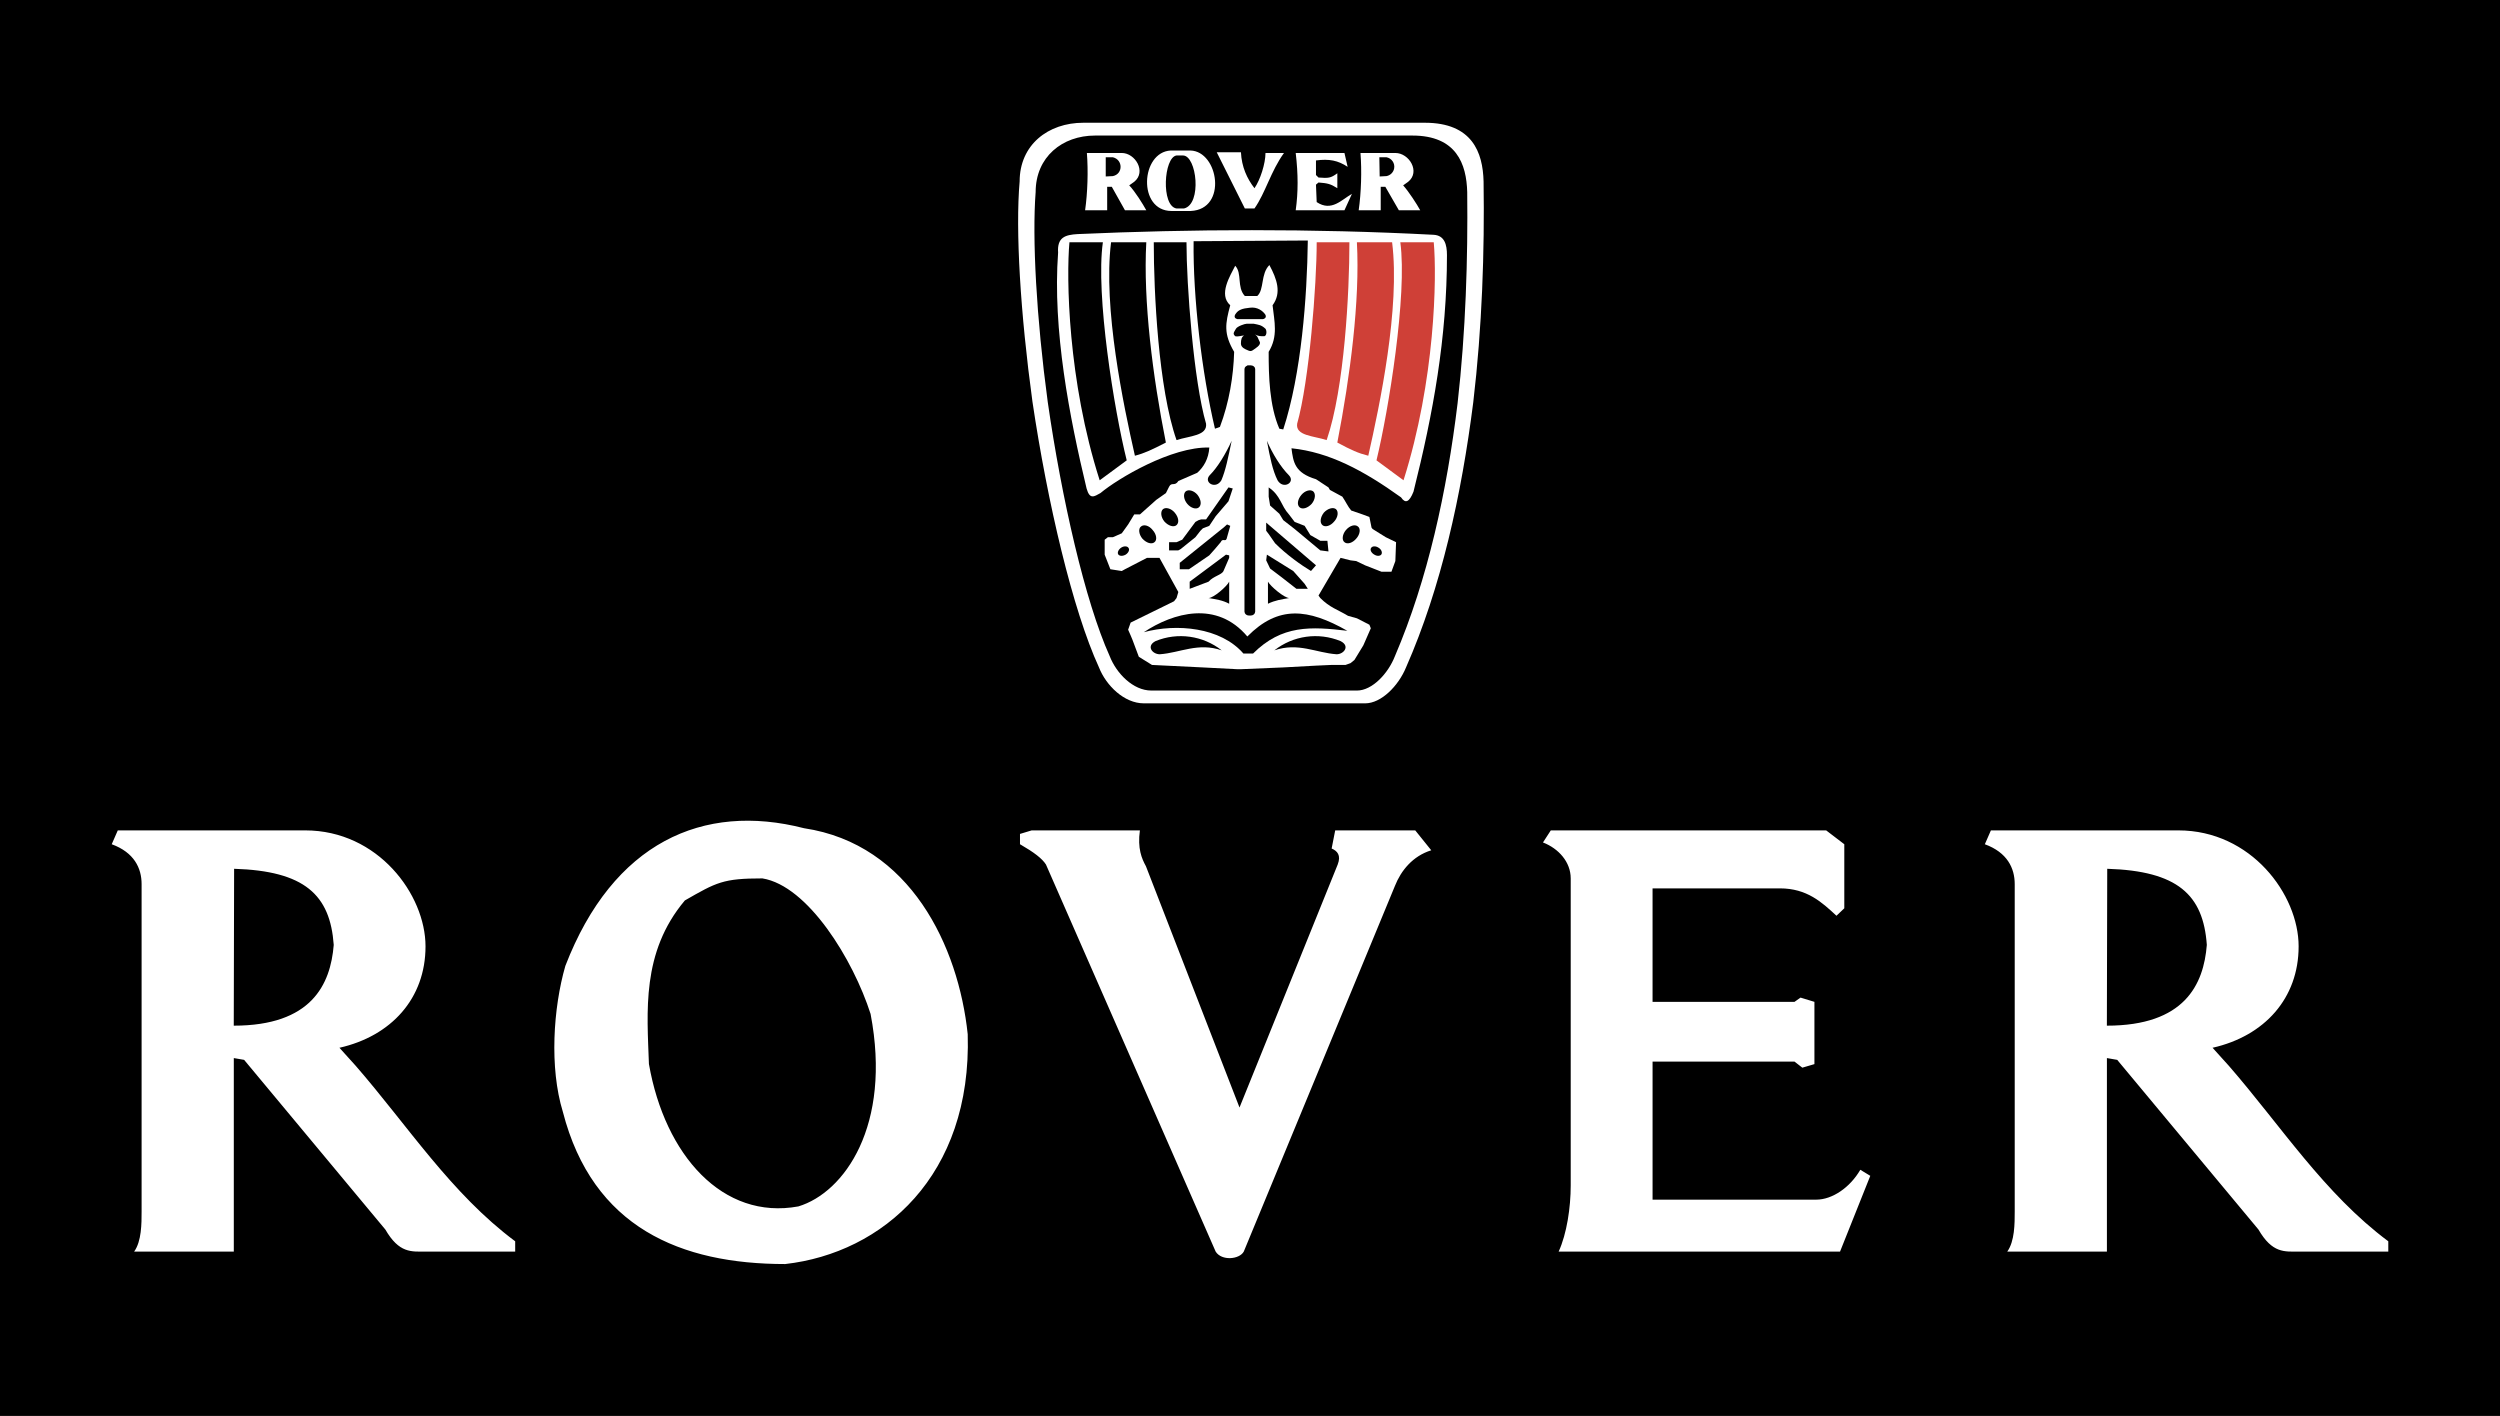 <?xml version="1.0" encoding="UTF-8"?><svg id="Ebene_1" xmlns="http://www.w3.org/2000/svg" viewBox="0 0 2426.49 1374.32"><defs><style>.cls-1{fill:#cf4037;}.cls-1,.cls-2,.cls-3,.cls-4{fill-rule:evenodd;}.cls-2{stroke:#000;stroke-miterlimit:33.89;stroke-width:2.8px;}.cls-3{fill:#fff;}</style></defs><path class="cls-4" d="M0,0h2426.49v1374.32H0V0Z"/><path class="cls-3" d="M546.29,1079.08c-13.13-42.81-9.33-100.81,2.43-141.58,46.26-119.81,133.64-158.83,231.7-133.63,103.24,15.52,149.87,114.65,158.84,199.94,4.14,137.43-82.53,212.35-177.14,223.07-101.19,0-186.83-35.24-215.83-147.8h0ZM629.85,1032.82c-1.72-50.44-7.6-108.44,34.88-158.85,30.74-17.6,36.95-21.4,75.28-21.4,44.2,7.25,88.05,78.73,104.98,131.58,20.71,108.41-25.56,173.34-70.1,186.79-73.2,13.48-129.49-49.38-145.03-138.12h0ZM130.19,1214.79c7.25-10,7.25-27.29,7.25-39.01v-317.68c0-15.52-7.25-30.73-29-38.68l5.88-13.45h181.98c70.44,0,116.71,62.14,116.71,112.58s-33.15,87.01-83.56,98.41l15.89,17.6c50.41,58.01,92.55,123.98,154.7,170.23v10h-87.01c-13.8,0-25.55,1.75-39.01-21.4l-137.08-164.7-10.01-1.73v187.83h-96.73ZM226.88,995.51l.35-152.27c68.36,2.08,93.23,25.2,96.69,73.89-3.13,38.69-21.78,78.38-97.04,78.38ZM1948.23,1214.79c7.25-10,7.25-27.29,7.25-39.01v-317.68c0-15.52-7.25-30.73-29-38.68l5.88-13.45h181.98c70.45,0,116.7,62.14,116.7,112.58s-33.14,87.01-83.54,98.41l15.89,17.6c50.41,58.01,92.54,123.98,154.68,170.23v10h-87.01c-13.8,0-25.54,1.75-39.01-21.4l-137.09-164.7-10-1.73v187.83h-96.72ZM2044.92,995.51l.35-152.27c68.36,2.08,93.23,25.2,96.66,73.89-3.09,38.69-21.72,78.38-97.01,78.38ZM1179.92,1214.79l-164.72-375.7c-3.79-5.85-11.39-11.72-25.2-19.69v-10l11.4-3.45h104.98c-2.43,17.6,1.73,27.29,5.88,34.86l90.8,234.14,95.31-235.87c3.45-8.96-.35-13.13-5.88-15.52l3.45-17.6h77.69l15.55,19.32c-17.96,5.53-29.36,19.69-35.24,34.53l-146.74,354.97c-4.16,7.6-21.43,9.31-27.29,0h0ZM1512.81,1214.79c7.92-17.25,11.72-42.81,11.72-64.21v-298.01c0-15.89-11.72-29-26.93-34.88l7.6-11.72h267.27l17.6,13.45v62.16l-7.6,7.25c-14.16-13.13-28.65-26.58-54.89-26.58h-123.61v110.14h137.78l5.85-4.12,13.48,4.12v60.44l-11.75,3.45-7.57-5.88h-137.78v133.98h158.83c15.55,0,32.8-11.72,42.81-29l9.68,5.88-29.36,73.54h-273.12s0-.01,0-.01Z"/><path class="cls-4" d="M1103.96,695.1c-20.38,0-38.68-17.61-46.26-35.91-26.94-58.01-53.19-167.47-68.38-269.68-12.43-89.44-17.61-174.04-13.46-223.07,0-37.29,29.7-59.74,65.6-59.74h351.86c49.04,0,59.75,29.7,60.78,59.74.71,70.44-1.73,147.79-11.05,224.1-11.72,93.58-32.8,187.5-69.05,268.64-7.6,18.3-25.2,35.91-42.13,35.91h-227.9Z"/><path class="cls-3" d="M1110.17,682.66c-18.99,0-36.6-17.26-43.5-34.86-25.55-55.59-50.06-160.23-64.58-257.94-11.74-85.64-16.58-166.78-12.43-213.74,0-35.56,27.63-56.98,61.81-56.98h331.48c45.93,0,56.29,28.66,57,56.98,1.01,67.68-1.39,141.58-10.03,214.43-11.4,89.78-31.06,179.57-65.25,257.26-7.25,17.61-23.84,34.86-39.71,34.86h-214.81Z"/><path class="cls-4" d="M1117.42,670.24c-17.61,0-33.84-16.58-40.4-33.5-23.81-52.83-46.61-152.97-60.08-246.54-11.06-81.84-15.2-159.19-11.75-203.73,0-34.19,25.9-54.9,57.68-54.9h308.01c42.84,0,52.49,27.63,53.2,54.9.69,64.23-1.39,135.02-9.33,204.77-10.36,85.64-29,171.28-60.8,245.52-6.56,16.93-22.09,33.5-36.94,33.5h-199.59Z"/><path class="cls-3" d="M1200.99,649.53l-33.5-1.73-49.38-2.41-12.78-7.94-6.21-16.58-1.73-4.14-2.43-5.53,2.43-6.91,37.29-18.3,4.84-2.41,2.43-3.11,1.73-5.86-18.3-33.15h-12.1l-21.4,11.05-3.11,1.73-11.05-1.73-5.53-14.15v-14.51l3.11-2.43h4.84l8.64-3.79,6.21-8.64,5.88-9.68h5.53l15.89-14.16,9.33-6.55,3.11-6.21c2.41-4.84,5.53,0,8.98-5.53l18.3-7.94c6.21-5.53,11.05-13.48,11.74-24.53-36.6-1.04-88.74,30.04-105.66,44.2-6.21,3.45-10.35,6.55-13.48-4.49-16.56-69.06-33.15-154.02-27.63-228.94-1.04-14.85,6.91-17.26,19-17.95,109.45-4.84,226.5-5.53,345.64.69,10.36.69,12.79,9.33,12.79,19.69,0,80.45-13.48,154-32.48,229.63-4.12,10.36-7.92,11.75-12.09,5.53-36.6-26.24-69.74-43.85-106.34-47.65,1.73,13.46,3.09,23.83,23.81,30.04l12.09,7.94,1.39,2.43,12.09,6.56c3.11,4.49,5.53,10.01,8.64,13.46l11.05,3.8,6.56,2.43,2.08,10.35,1.04,1.37,12.76,7.94,10,4.84-.69,18.3-3.8,10.36h-9.68l-15.89-6.21-8.61-4.14-5.55-.69-9.65-2.43-21.4,36.6,1.73,2.41c9.33,9.33,16.56,11.06,26.93,17.28l8.64,2.41,12.09,6.21,1.36,3.46-7.25,16.56-8.64,14.16-3.8,3.11-4.81,1.73h-13.48l-15.2.69-31.76,1.73-41.09,1.73h-3.45s0-.01,0-.01Z"/><path class="cls-4" d="M1206.86,634.33c-22.1-25.55-64.91-29.35-96.69-20.71,28.66-18.99,70.79-31.08,100.49,4.15,30.04-30.39,58.71-27.29,97.04-5.53-35.24-4.15-63.53-5.88-91.51,22.1h-9.33Z"/><path class="cls-4" d="M1236.89,631.23c18.23-14.36,42.77-17.79,64.24-8.98,9.65,4.84,3.11,12.78-3.8,12.78-20.04-1.39-37.29-11.74-60.44-3.8h0ZM1185.79,631.23c-18.22-14.36-42.77-17.79-64.23-8.98-9.33,4.84-3.11,12.78,4.14,12.78,19.69-1.39,37.3-11.74,60.09-3.8ZM1173.01,580.46c4.84,0,17.95-11.39,20.03-15.89v21.41c-6.55-3.45-12.07-4.14-20.03-5.53ZM1251.4,580.46c-4.84,0-18.31-11.39-20.73-15.89v21.41c7.25-3.45,12.78-4.14,20.73-5.53ZM1154.71,571.49v-6.91l31.08-23.14,4.14-3.1,3.11.69v2.41l-5.53,12.78c-1.73,3.8-9.68,4.84-14.5,10.36l-5.53,2.08-12.78,4.84h0ZM1258.3,571.49l-14.14-11.05-11.4-8.64-3.8-7.94.69-5.53,25.55,15.87,11.05,12.44,3.11,4.84h-11.06ZM1272.45,554.21c-9.33-5.53-23.81-15.87-34.86-26.93l-6.23-8.98-2.4-3.1v-7.94l48.34,41.43-4.85,5.51h0ZM1145.05,552.5v-6.21l40.75-32.8,1.73-1.37,3.45-3.1,3.11,1.37-3.11,11.05c-1.04,5.88-4.14,0-6.21,4.84l-5.53,6.56-5.53,6.21-19.69,13.46h-8.98ZM1134.69,534.19v-7.94h7.25l3.11-1.37,2.41-1.04,12.79-17.26,3.1-1.73,2.41-.7h4.84l21.75-31.08,4.15,1.04-4.15,12.44-12.43,14.5-6.21,9.33-6.23,2.41-2.41,2.43-4.82,6.2-14.16,11.4-2.43,1.37h-8.98,0ZM1281.45,534.19l-24.88-20.73-11.05-8.62-3.8-6.21-8.96-7.94-1.39-8.64v-8.98c11.75,7.94,11.75,17.61,19.69,26.24l5.53,7.25,9.68,3.8,5.53,8.98,9.68,5.53h6.89l1.04,10.36-7.94-1.04h0ZM1240,466.17c-4.84-9.68-7.25-21.76-10.36-38.34,5.53,12.78,13.48,25.56,21.4,33.5,6.58,6.91-5.51,14.16-11.04,4.84ZM1185.45,466.17c4.14-9.68,6.56-21.76,10.01-38.34-5.88,12.78-13.46,25.56-21.4,33.5-6.23,6.91,5.86,14.16,11.39,4.84ZM1067.35,466.17c-31.08-97.03-32.45-197.18-29.35-231.02h32.45c-7.25,50.76,11.05,163.33,23.14,211.67l-26.24,19.35h0Z"/><path class="cls-4" d="M1101.54,442.33c-11.05-48.69-31.08-143.64-23.14-207.18h34.19c-3.11,56.98,6.21,130.18,18.99,194.4-13.46,6.91-20.71,10.36-30.04,12.78ZM1141.94,427.15c-17.61-50.08-22.1-143.65-22.1-191.99h31.76c0,41.09,6.91,134.67,19,176.1,1.37,11.75-15.89,11.75-28.66,15.89h0Z"/><path class="cls-1" d="M1362.25,466.17c30.73-97.03,32.45-197.18,29.34-231.02h-32.45c6.91,50.76-11.4,163.33-23.13,211.67l26.24,19.35h0Z"/><path class="cls-1" d="M1328.05,442.33c11.05-48.69,31.08-143.64,23.13-207.18h-34.18c3.09,56.98-6.56,130.18-19,194.4,13.49,7.26,20.38,10.36,30.05,12.78ZM1287.65,427.15c17.28-50.08,22.09-143.65,22.09-191.99h-31.76c0,41.09-7.25,134.67-18.97,176.1-1.73,11.75,15.89,11.75,28.65,15.89h0Z"/><path class="cls-4" d="M1179.24,416.1c-12.78-54.21-21.41-127.77-20.73-181.98l110.85-.69c-.71,54.9-6.23,129.49-23.84,183.37l-3.8-.7c-9.65-22.44-10.36-50.76-10.36-74.59,9.33-15.19,5.53-29.35,3.8-45.23,8.99-12.09,4.15-25.55-3.09-39.03-8.64,8.64-4.84,23.83-11.76,30.04h-12.09c-7.94-8.64-2.41-22.1-9.33-29.35-4.82,9.68-16.56,27.98-4.82,38.34-4.84,17.95-6.56,27.63,3.8,45.23-.69,23.83-4.84,49.04-13.81,72.86l-4.82,1.73h0Z"/><path class="cls-4" d="M1210.65,339.78c-1.73-.69-6.21-2.43-6.21-6.21,0-4.14.69-6.55,3.11-7.94-2.43,0-5.53,1.39-8.64.7-2.41-2.43-1.73-3.11.7-7.26,1.37-2.41,8.62-4.84,10.35-4.84h6.91c4.85,1.04,7.25,1.04,11.37,4.84,1.39,1.73,1.39,6.56-1.01,7.26-4.51,0-5.53,0-9.34-1.73,3.11,1.73,3.11,4.14,4.82,7.25,1.39,3.11-4.14,6.21-6.55,7.94-2.41,1.71-3.79.69-5.53-.01h0ZM1200.99,309.74c-4.49-1.04-2.08-4.84-1.37-5.53,2.43-3.46,6.21-4.84,13.46-5.53,7.25-1.04,12.78,3.1,15.17,6.9,1.39,3.11-1.73,4.14-2.41,4.14h-24.85Z"/><path class="cls-3" d="M1137.1,204.78c-33.15,0-30.04-57.33-.69-58.7h18.99c27.29.69,36.26,56.98.35,58.7h-18.65,0ZM1053.2,204.08c2.41-16.93,3.1-38.34,1.73-55.6h33.84c13.13,0,24.16,18.3,12.09,27.98l-4.84,3.45c5.88,6.21,13.13,17.96,16.58,24.18h-20.71l-12.78-22.79h-4.49v22.79h-21.41,0ZM1073.22,171.28v-18.65h6.91c10,2.43,10,16.23,0,18.3l-6.91.35ZM1318.74,204.08c2.41-16.93,3.11-38.34,1.73-55.6h33.84c13.48,0,24.53,18.3,12.44,27.98l-4.84,3.45c5.53,6.21,13.13,17.96,16.56,24.18h-20.73l-13.13-22.79h-4.49v22.79h-21.39ZM1339.1,171.28c0-6.56-.32-12.44-.32-18.65h6.89c5.05.92,8.41,5.76,7.49,10.81-.69,3.81-3.68,6.8-7.49,7.49l-6.56.35ZM1257.61,204.08c2.44-17.61,2.44-34.88,0-55.6h47.31l3.09,13.46c-9.33-6.21-17.94-7.94-30.73-6.21v14.15l2.44,2.43c9.65.69,11.72.69,18.29-4.14v14.5c-6.56-4.15-9.33-4.84-18.29-5.53l-2.44,2.08.69,16.93c14.51,9.66,24.19-2.43,34.2-7.95l-7.25,15.89h-47.31ZM1141.94,202.35c-15.2-2.43-12.43-49.73,0-51.45h6.21c13.46,0,18.64,47.3,1.02,51.45h-7.24ZM1208.24,202.35l-27.28-54.56h23.49c.69,14.15,5.88,25.55,13.13,34.88,5.53-7.95,10.69-23.83,10.69-34.19h17.96c-12.76,17.61-17.96,38.68-28.65,53.86h-9.34s0,.01,0,.01Z"/><path class="cls-2" d="M1212.04,356.02h2.08c1.37,0,2.76,1.04,2.76,2.08v235.49c0,1.39-1.39,2.43-2.76,2.43h-2.08c-1.37,0-2.76-1.04-2.76-2.43v-235.51c0-1.04,1.37-2.06,2.76-2.06Z"/><path class="cls-4" d="M1107.41,511.06c2.76-2.43,7.94-1.04,11.39,3.45,3.8,4.14,4.49,9.68,1.73,11.74-2.76,2.43-7.94.69-11.74-3.45-3.45-4.15-4.14-9.68-1.37-11.74ZM1085.31,537.99c-1.04-1.73.34-4.84,3.1-6.56s5.88-1.37,6.9.34c1.39,1.73,0,4.84-2.76,6.56-3.1,1.74-6.2,1.39-7.24-.34ZM1340.83,537.99c1.04-1.73,0-4.84-3.09-6.56-2.76-1.73-5.88-1.37-6.91.34-1.36,1.73,0,4.84,3.11,6.56,2.75,1.74,5.88,1.39,6.89-.34ZM1318.05,511.06c-2.76-2.43-7.95-1.04-11.75,3.45-3.45,4.14-4.12,9.68-1.36,11.74,2.76,2.43,7.92.69,11.4-3.45,3.76-4.15,4.47-9.68,1.71-11.74ZM1128.82,494.14c2.76-2.08,7.94-.69,11.39,3.45,3.8,4.5,4.49,9.68,1.73,12.09s-7.94.69-11.74-3.45c-3.46-4.14-4.14-9.66-1.37-12.09ZM1296.65,494.14c-2.76-2.08-7.95-.69-11.75,3.45-3.45,4.5-4.12,9.68-1.36,12.09s7.92.69,11.37-3.45c3.79-4.14,4.49-9.66,1.74-12.09ZM1150.91,476.87c2.76-2.08,7.94-.69,11.39,3.45,3.46,4.49,4.15,9.66,1.39,12.09-2.76,2.41-7.94.69-11.39-3.45-3.45-4.15-4.14-9.66-1.39-12.09ZM1274.54,476.87c-2.76-2.08-7.92-.69-11.4,3.45-3.8,4.49-4.49,9.66-1.73,12.09,2.76,2.41,7.95.69,11.75-3.45,3.45-4.15,4.12-9.66,1.37-12.09Z"/></svg>